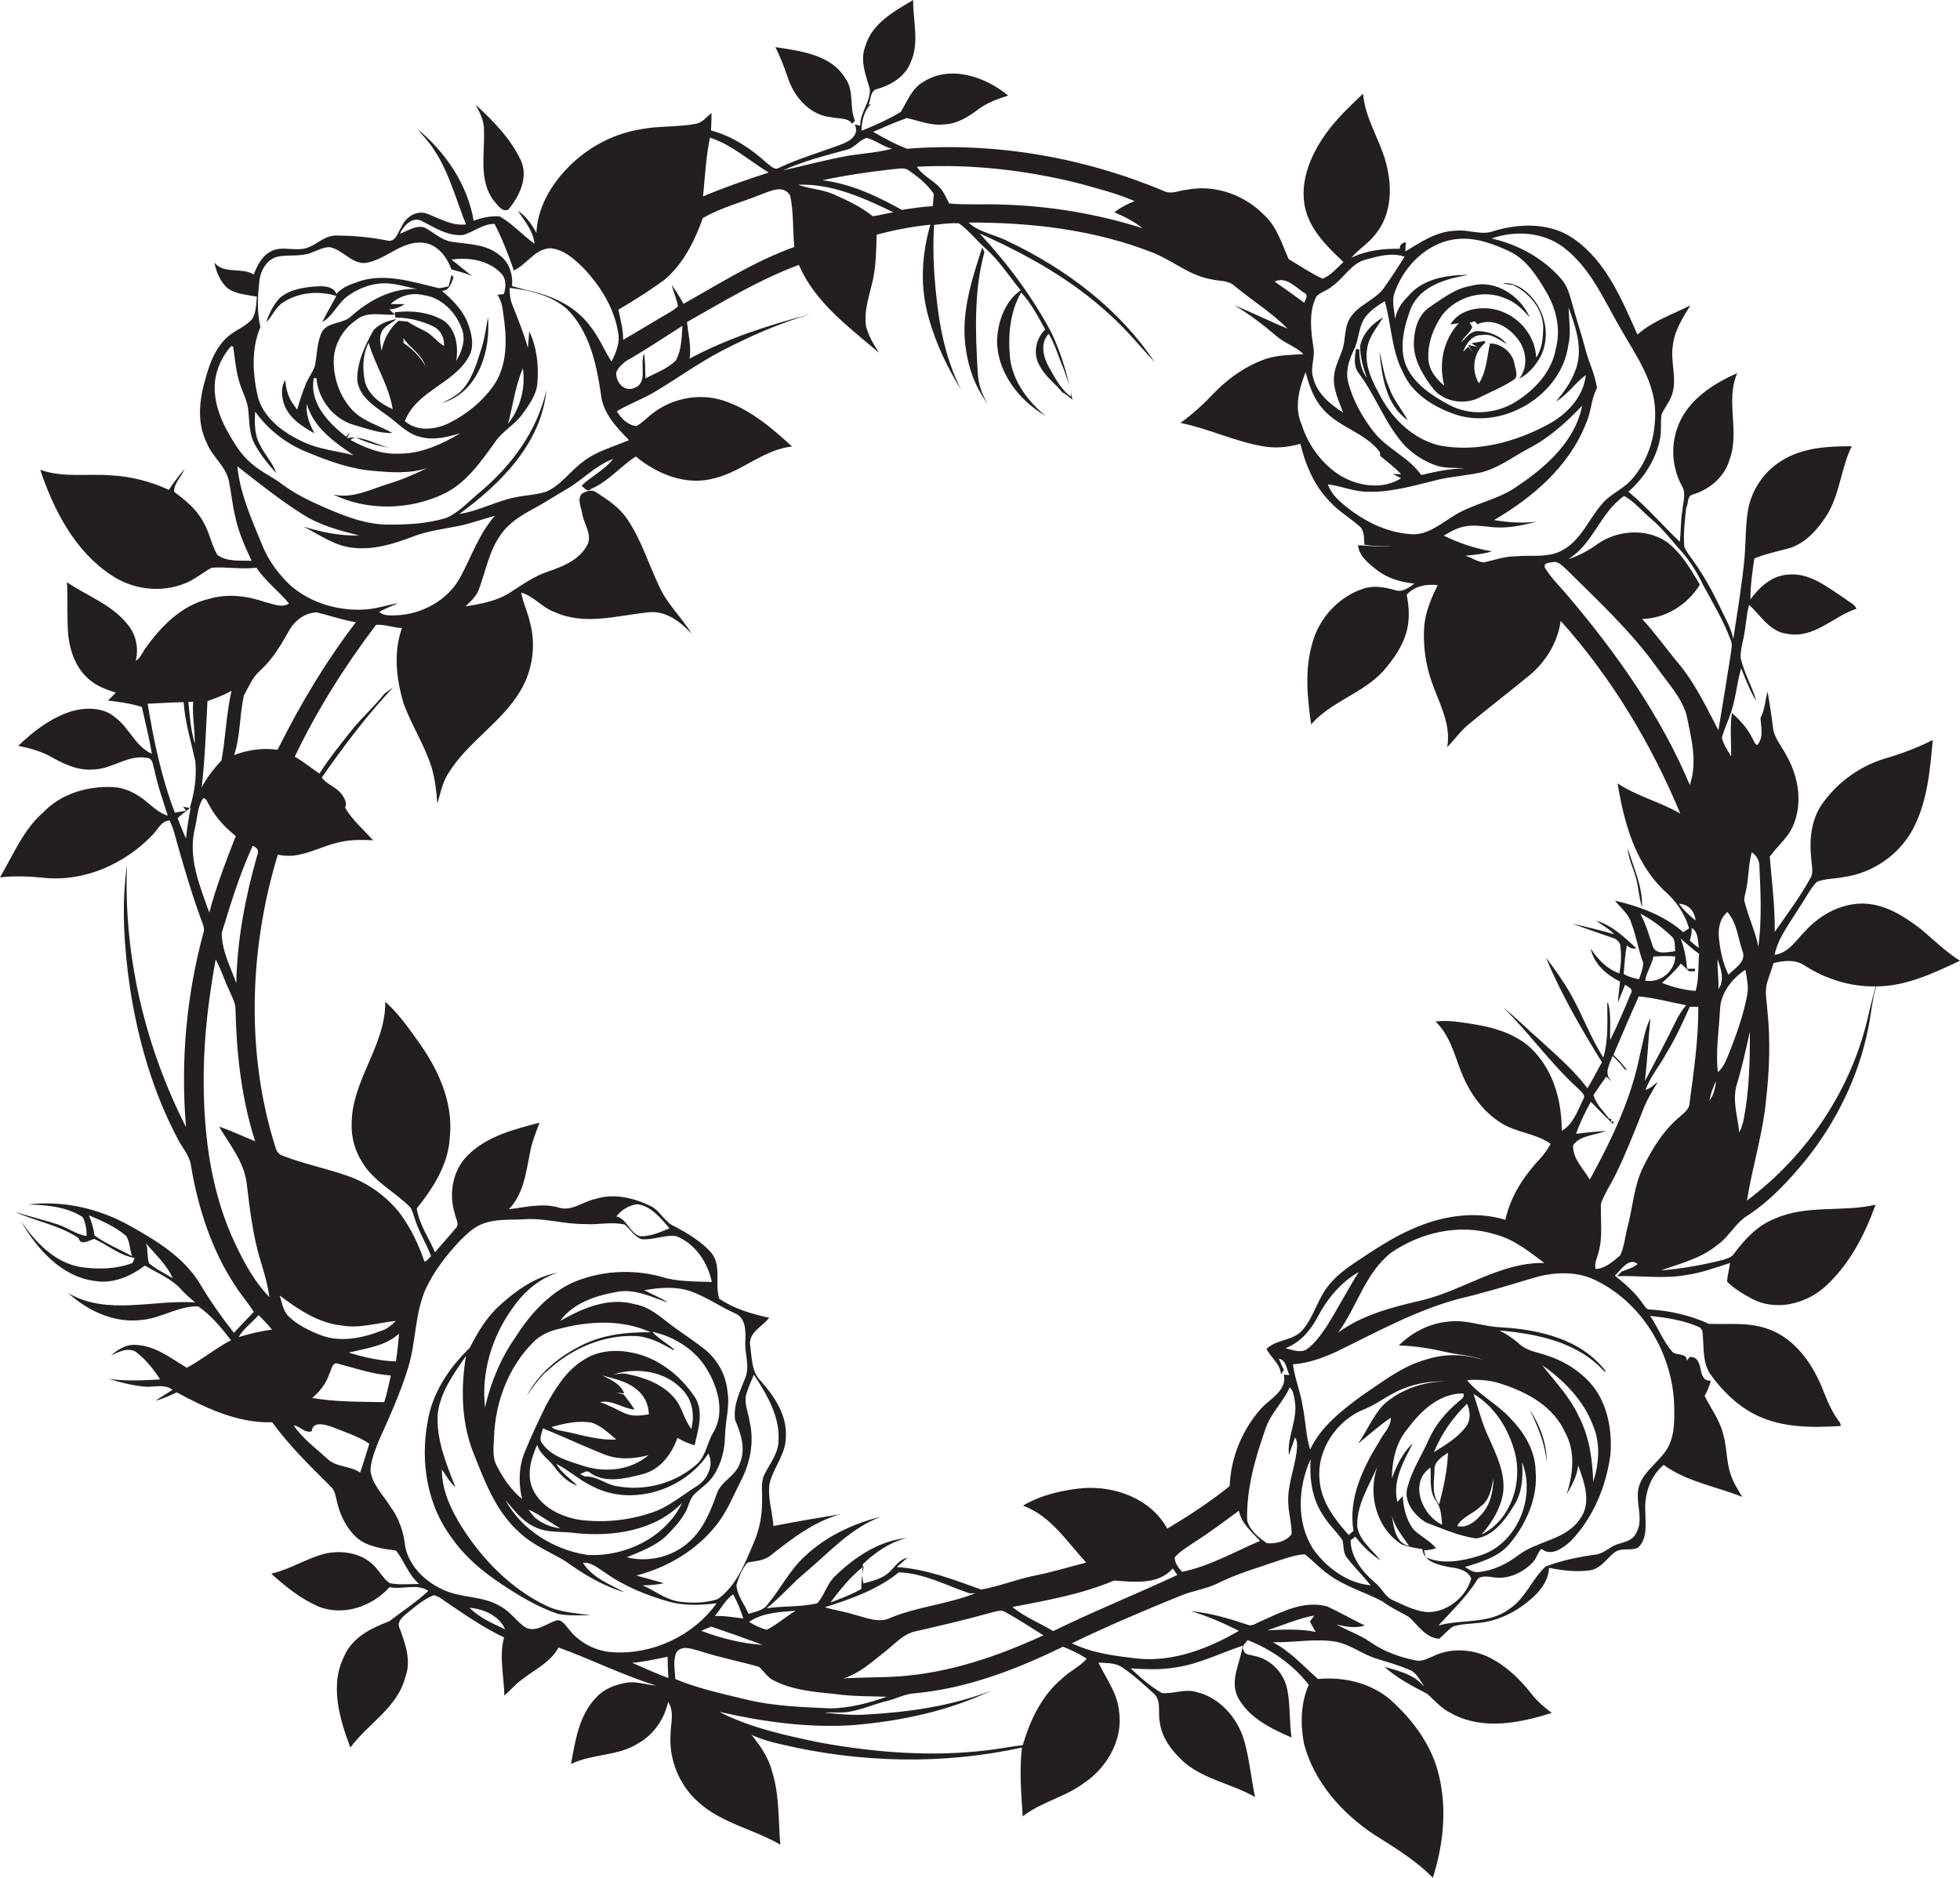 <?xml version="1.0" encoding="utf-8"?>
<!-- Generator: Adobe Illustrator 19.2.0, SVG Export Plug-In . SVG Version: 6.00 Build 0)  -->
<svg version="1.1" id="Layer_1" xmlns="http://www.w3.org/2000/svg" xmlns:xlink="http://www.w3.org/1999/xlink" x="0px" y="0px"
	 viewBox="0 0 740.7 709.7" enable-background="new 0 0 740.7 709.7" xml:space="preserve">
<g>
	<path fill="#231F20" d="M660.4,459.3c8.6-5.6,15.6-13.2,22.1-21.1c11.5-14.4,19.9-31.5,23.5-49.6c1.1-5.3,1.5-10.7,3-15.9
		c11.3,0,21.7-5,31.7-9.7c-5.5-3.4-10.1-8.1-15.1-12.2c-5.8-4.4-12.3-8.6-19.8-9.3c-9-0.8-17.7,3.8-23.6,10.3
		c-3.5,3.5-6.3,8.3-11.6,9c1.5-6.8,6-12.3,9.5-18.1c2.2-3.1,3.8-6.7,6.5-9.5c3.2-1.3,6.8-1.1,10.1-1.8c11.1-1.5,21.3-8.6,26.4-18.5
		c5.3-10.2,6.3-22,7.3-33.3c-5.7,2.9-11.6,5.1-17.7,6.9c-9.6,2.8-18.1,8.9-23.9,17c-4.4,6-5.1,13.9-4.3,21.1c0.1,2.4,1,5.1-0.4,7.3
		c-3.9,7.1-8.8,13.6-13.4,20.2c0.1-9.5-1.1-19-1.9-28.4c2.8-3.9,6.7-7,8.7-11.4c3.8-8.5,2.3-18.5-2.2-26.5
		c-1.8-3.7-4.9-6.9-5.3-11.1c-0.5-4.5-1.3-9-2-13.4c-1,3.3-1,6.9-2.7,10c0.2,3.4,1.3,7.3-1.2,10.2c-1.1-0.4-1.3-1.7-1.9-2.6
		c-1.8-3.7-4.6-6.8-7.7-9.5c-0.8,5.4-0.2,10.9-0.3,16.4c-1.3-2.3-2.9-4.5-3.5-7.1c1-3.3,2.4-6.4,3.5-9.6c1.8-5.4,2.2-11.1,3.8-16.6
		c1.7,4.2,3.3,8.5,5.7,12.4c-1.5-5.6-4.7-10.7-5.9-16.4c-0.1-2.5,0.6-5,1.1-7.5c0.9-4.1,1-8.4,2.1-12.5c4.4,4.1,7.9,10.3,14.5,11
		c10,1.9,17.3-6.6,26.1-9.5c-0.8-1.9-3-2.6-4.5-3.9c-6.5-4.2-13.1-9.8-21.4-9c-6.1,0.4-10.8,4.7-14.2,9.4c0-5.2,0.7-10.4,1.5-15.5
		c4.1-1.7,8.4-2.6,12.6-3.7c6.4-1.7,11-6.9,14.5-12.2c5.2-8,5.5-18,9.7-26.5c-9.1,0-18.8,0.5-26.7,5.6c-6.2,3.8-10.7,10.3-12.3,17.4
		c-1.2,6.2-1,12.6-1.5,18.9c-1,10.4-2.7,20.7-4.3,31c-0.7-4-2.8-7.5-4.5-11.1c-3.2-6.8-6.9-13.5-11.4-19.6c-0.9-1.4-2.1-2.7-2.6-4.3
		c-0.4-4.8,0.2-9.7,0.7-14.5l-0.1,0.1c1.1-1.5,0.3-4.5,2.4-5.2c6.5-1.8,12.4-6.8,14.2-13.5c3.8-10.5-1.7-22,2.8-32.4
		c-9.1,4-18.2,9.9-22.1,19.3c-3.1,7.4-2.7,16.1,1.1,23.1c1.9,2.9,0.5,6.3,0.3,9.4c0,0,0,0,0.1,0l-0.1,0c-0.7,3.9-0.5,8-1,11.9
		c-6.5-6.2-12.4-13.1-19.4-18.9c6-5.3,10.5-12.4,12-20.3c0.5-3,0.1-6,0.5-8.9c1.3-2.8,3.4-5.2,4.2-8.2c1.6-5.9-0.9-12,0.1-17.9
		c0.6-5.6,3.7-10.4,6.6-15.1c-6.8,3.4-14.2,5.9-20,11c-5.9-13.2-11.8-27.7-24.1-36.2c-8.7-6.1-20.1-5.9-29.9-3c-4.9,2-10-0.7-15.1,0
		c-7,0.3-12.8,4.3-18.6,7.8c0-0.9,0.1-2.6,0.2-3.5c-1.3,0.3-2.4,0.9-2.3,2.5c-6.3-0.1-12.6,0.6-18.3,3.4c2.7-3.3,6.5-5.4,9.1-8.9
		c5.3-6.4,6.3-15.3,4.8-23.2c-1.6-10.5-8.6-19.3-9.5-29.9c-5.2,5-10.5,9.9-14.6,15.9c-5.4,7.8-9.4,17.6-7.3,27.2
		c1.9,8.5,8.5,14.8,14.5,20.5c-2.5,2.3-4.7,5-7.9,6.3c-4.5-2.1-8.6-4.9-12.8-7.4c-2.6-5.8-4.4-12.2-9.2-16.6
		c-7.5-7.7-18.7-11.7-29.3-9.6c-2.9,0.2-5.8,1.9-8.6,0.5c-30.5-12.8-64.1-18.6-97.1-16c-4.5-1.7-8.7-4-12.8-6.4
		c4.2-1.8,8.4-3.7,12.7-5.2c4.6,1,9.1,3,14,2.4c4.9-0.1,9.1-2.8,12.9-5.6c3.4-2.6,7.4-4,11.4-5.3c-8.6-7.1-21.8-11.7-32-5.2
		c-4.4,2.4-6.1,7.4-8.6,11.4c-4.7,2.8-9.7,5.1-14.8,7.1c0-3.5,0.9-7.7,3.6-10.1l-1,0.3c1-2,0.6-5.5,3.4-6c5.2-1.5,10.3-4.6,12.4-9.7
		C347.6,16.5,345,8,345.1,0c-7.2,4.3-15.6,8.8-18.1,17.5c-2.1,5.4,0.2,10.9,1.7,16.1c0.4,4.9-3.8,9-3.6,13.9
		c-0.5-0.1-1.6-0.4-2.1-0.5c2,4.1-2.1,6.5-5.2,7.6c-7.7,2.9-15.7,5.2-23.2,8.7c-1.9,1.3-3.4-0.7-4.8-1.7
		c-6.1-5.5-13.1-10.2-21.1-12.3c0.1-2.2,0.2-4.4,0.2-6.6c-1.9,1.5-3.5,3.7-6,4.1c-7,1.3-14.2,0.7-21.1,2.1
		c-8.9,1.5-17.3,5.6-24.1,11.5c-8,7-14.5,16.7-15,27.6c-1.7-3.2-3.9-6.3-7-8.4c2.5,3.9,5.8,7.6,6.3,12.5c-4.5-3.2-8.2-7.5-13.1-10.3
		c-3.4-0.3-6.7,0.4-9.9,1.6c-2.3-13.6-10.6-25.9-21.2-34.6c2.1,2.6,4.5,5,6.3,7.9c5.7,8.6,8.2,18.7,12,28.1
		c-5.2,0.6-9.7-2.1-14.3-3.9c-4.1-1.8-8.5,1-10.1,4.9c-1.3,1.8-2,5.4-4.8,5.2c-6.6-1.4-13.4-2-20.2-2c-4.9,0.1-8.1,4.9-13,5.1
		c-3.8,0.4-8-1.1-11.5,1c-3.3,1.7-5,5.3-6.3,8.6c-4.6-2.8-11.3,0-14.9-4.5c0.8,3.7,2.3,7.6,5.4,10c3.2,2,7.1,2.2,10.7,2.9
		c-0.3,2.8-0.3,5.8-1.7,8.3c-2.3,2.8-5.9,4.1-8.7,6.3c-5,4-7.4,10.3-9,16.2c-2.4,8-3.4,16.9,0.5,24.6c2.1,5.2,7.2,8.7,8.3,14.3
		c0.9,4.3,1.3,8.7,2.3,13c1.2,6,3.7,11.6,6.3,17.1c-4.3-0.2-9.4,0.5-13-2.3c-2.3-4-3-8.7-5.4-12.6c-2.5-4.7-6.8-8.1-10.9-11.2
		c-0.2-3,2.8-5.8,4-8.6c-2.2,2.5-4.2,5.2-6,7.9c-6.8-3.2-14.3-5.1-21.9-5.5c-8.9-0.7-18.1,1-26.7-2.1c5.1,15.2,13,30.6,26.7,39.7
		c8.1,5.6,19.1,7,28.3,3.1c3.5-1.4,6.4-4,9.8-5.8c5.6-0.4,11.3,0.7,16.9,0c3.4,5.1,8.4,8.8,12.3,13.5c-2.7,1.9-6.1,0.1-9-0.5
		c-6.8-2.4-14.3-3.3-21.3-1.2c-10.3,2.4-18,10.3-23.9,18.6c-1.2,1.6-1.9,3.7-3.7,4.8c1.2-4.8,0.1-10.1-3.2-13.9
		c-5.9-7.4-15.1-10.6-22.8-15.8c0.4,6.7-0.1,13.4,0.5,20.1c0.7,6.3,3.1,12.7,8.1,16.8c2.8,2.4,6.4,3.7,9.9,4.8c-1,1-2,2-3,3
		c4.3,0.5,8.6,1.1,12.8,2.4c1.3,5.9,2.8,11.7,3.8,17.7c-6.2-2.7-8.5-9.7-13.7-13.6c-4.5-4-11-4-16.5-2.5
		c-7.8,2.4-14.5,7.5-20.3,13.1c4.4,0.9,8.9,2.1,12.8,4.4c4.9,2.7,10.3,5.2,16.1,4.5c6.9-0.3,12.9-5.8,20-4.3
		c2.1,0.3,1.9,2.8,2.5,4.3c1.2,6,3.3,11.7,5.1,17.5c-3-0.9-5.4-3.1-7.7-5c-3.6-3.1-8-5.5-12.8-5.8c-9.6-0.5-19.7,2.4-26.4,9.4
		C9,313.2,5.1,322.8,0,331.5c5.6-0.6,11.2-0.4,16.8,0.2c15.2,1.5,30.4-5.3,40.8-16.2c2-2,3.3-5.3,6.5-5.5c1,2.1,1.7,4.3,2.3,6.6
		c2.9,10.4,5.9,20.7,9.6,30.8c0.6,1.7,1.6,3.5,0.8,5.3c-6.4,23.8-8.6,48.6-6.5,73.2c-15.5-30.5-23.7-64.9-22.3-99.2
		c-2.2,15.6-1.1,31.5,1.2,47.1c3,19.3,8.5,38.4,17.6,55.8c1.7,3.7,4.9,6.8,5.4,11c2.7,16,7.8,31.9,16.9,45.5
		c2.1,3.3,4.7,6.2,6.8,9.6c-2.5,2.6-5,5.2-7.5,7.9c-4.7-6-9.1-12.2-13-18.8c-6.1-9.9-16.4-16.1-26.4-21.7c-11.6-6.5-25.2-9.6-38.5-8
		c7.2,0.2,14.6,0.8,20.8,4.8c1,2.2,1.5,4.6,1.4,7.1c-4-0.6-7.2-3.2-11-4.4c-5.3-1.7-10.7-3-16-4.7c7.9,3.6,16.7,5,24,9.9
		c0.8,3.1,4,0.8,5.9,0.3c5.1,2.3,9.6,6.3,15.3,7.2c-0.2,0.5-0.6,1.5-0.8,1.9c-6.3,2.4-13.3,2.5-19.9,1.5
		c-9.8-1.8-16.9-9.5-22.3-17.3C14,472,23.3,482.4,35.8,484c6.9,1.2,13.6-1.8,19-5.8c4.8,2.9,10.3,5,14,9.4c1.5,1.6,3.2,3,4.9,4.5
		c-15.9-1.1-33.2,5.1-47.9-3.5c7.5,6.8,17.6,11.5,28,10.1c7.3-0.7,13.7-5.3,21.1-5.1c4.9,3.4,8.8,8.1,12.4,12.8
		c-5.8,3-10.9,7.3-16.7,10.4c-5.9-3.5-11.7-8.2-18.8-8.6c-3.8-0.5-7.1,1.6-9.8,3.9c2.9-1.3,6.5-3.2,9.5-1.2c3.6,2.8,6.6,6.5,9,10.3
		c-6.5,0.4-13.1,0.7-19.5-0.2c4.9,1.4,9.9,2.8,15,3c3.1-0.1,6.5-0.9,9.2,1.1c-2.1,1.5-4.3,2.6-6.4,4.2c2.8-0.8,5.4-2,8-3.2
		c11.1,6,23.1,11.7,36.1,11.3c6.4,8.9,14.3,16.5,22,24.2c1.8,1.5,1.9,3.9,2.5,6c1.1,4.9,3.5,9.7,7.2,13.2c4.1,3.7,9.9,4.3,15.1,5.1
		c3.1,4,4.7,9.2,8.7,12.6c-3.7,0-7.5,0.4-11.1-0.3c-2.2-1.5-3.5-3.9-5.2-5.8c-4.7-5.6-12.8-6.9-19.6-5.3c-6.9,1.9-13,5.9-20,7.5
		c5.4,4.9,11.2,9.5,17.8,12.4c9.4,3.8,20.4,0,26.9-7.3c4.9,1,10.4-1.5,14.7,1.4c-4.6,4.3-9.9,7.7-14.8,11.5
		c-6.7,2.5-13.8,6-16.9,12.9c-5.7,11.1-1.9,23.9,2.2,34.8c6.7-9.1,17.9-15.1,20.8-26.7c2.3-6.1,0-12.4-2.1-18.2
		c-1.3-2.3,0.7-4.2,2.3-5.5c3.3-2.7,6.6-5.6,10.6-7.2c0.5,0.2,1.4,0.5,1.8,0.7c8,5.4,15.9,11.1,24.7,15.3c-2,7.2,0,14.6,0.1,22
		c2.2-1.9,4-4.2,6.4-5.9c4.9-3.9,11-6.6,14.1-12.3c12.4,4.5,24.3,10.5,36.9,14.4c-4-0.3-7.9-1.9-11.8-1c-4.1,0.8-8.2,2.4-11,5.6
		c-6.4,6.7-7.8,16.2-9.4,25c8.1-3.9,17.8-2.9,25.4-7.8c5.9-3.3,9.8-9.1,11.3-15.6c2.5,3.7,0.9,8.3,0.9,12.4
		c-0.6,9.4,3.3,19,10.4,25.3c8.8,8.1,21,10.3,31.1,16.2c-0.8-9.2-0.3-18.7-3.1-27.6c-1.3-5.2-4.4-9.7-7.8-13.9
		c3.5,1.6,7.2,2.7,10.9,3.5c29.8,7.1,61.3,7.9,91.3,1.3c-1,8.6-0.3,17.3,0.3,26c6.9-5.4,15.8-7.2,22.9-12.4
		c8.9-5.9,15.1-16.5,13.5-27.3c-0.6-6.8-4.9-12.4-7.8-18.4c3.1,0.2,6.6,0,9.3,2c4.1,2.8,7.8,6.2,11.4,9.5c3.3,2.7,1.7,7.3,2.5,11
		c0.7,5.9,4.6,10.9,8.8,14.8c7.7,6.9,18.4,8.4,27.2,13.5c-1.5-7.1-2.1-14.3-4.1-21.3c-2.5-8.6-9.2-16.3-18.1-18.4
		c-4.3-1.3-8.7,0.8-13,0.4c-4.4-2.5-8.2-5.9-11.8-9.3c5.5,0.3,11.1,0.6,16.5-0.3c9-1.2,17.2-5.4,25.8-8.3c-0.8,6.3-4.8,12.7-2,19.1
		c4,8,12.6,12.2,20.5,15.6c-0.9-6.1-0.4-12.4-1.7-18.5c-1.3-6-6.2-11.1-12.3-12.3c-1.4-0.5-3.7-0.3-4.1-2.1
		c-1.1-1.6,0.8-2.8,1.5-3.9c9,3.5,17.2,9.3,23.1,16.9c-3.1,6.9-3.2,15-1.8,22.3c3.8,14.4,14.3,26.2,26.5,34.3
		c7.8,4.9,15.7,9.7,22.2,16.3c4.1-12.9,5.5-27,1.9-40.2c-2.9-10.7-9.9-19.9-18.1-27.2c-7.5-6.3-17.6-8.6-27.2-7.7
		c-5.5-4.8-10.5-10.5-17.1-13.9c7.7,0.2,15.5-1.4,23.2-0.3c6,0.9,10.8,5.1,16.6,6.7c4,1.2,8,2.4,11.8,4c2.7,1,3.8,3.8,5.4,5.9
		l-0.2,0.1c-3.6-4.3-9.4-5.6-14.6-7.1c4.8,4.3,10.5,7.3,16.2,10.2c2.9,2.7,5.6,5.8,9.3,7.5c11.7,6.3,25.6,3.6,37.7-0.3
		c-2.9-2.2-5.7-4.6-7.9-7.5c-4.1-5.2-9-9.9-14.8-13c-6.7-3.6-15.2-4.3-22.1-0.9c-2,0.8-4.2,2.1-6.5,1.6c-6-1.2-11.9-3.3-17-6.8
		c-4-2.8-8.7-4.4-13-6.8c3.5,0.9,7.2,1.5,10.7,0.4c-4.8-2.3-9.4-5-14.2-7.2c-8.6-2.4-17,1.9-24.7,5.4c-1.8,0.6-3.5,2.3-5.4,1.5
		c-7-2.3-14.1-4.5-21.4-5.1c6.3,1.8,12.3,4.5,18.1,7.4c-11.5,6.7-24.7,11.8-38.2,10.5c-8.5-1-17.1-2-24.9-5.8
		c13.4-6.5,27.1-12.3,40.9-17.9c4.5-1.9,9.4-2.5,13.9-4.6c7.7-3.9,16-6.2,24.1-9c3-0.9,5.9-2,9.1-2.1c3,2.3,5.6,5.2,8.7,7.4
		c6.2,4.7,13.9,6.8,20.7,10.4c3.1,2.4,6.7,3.9,10,5.9c3.4,3.1,6.3,7.9,11.4,8.2c1.8-1.5,3.3-3.4,5.2-4.6c3.2-1.1,6.6-1,9.9-1.4
		c5.9-0.6,11.5-3,16.3-6.4c4.8-3.5,9.8-8.1,10.1-14.4c5.1,1,10.4,1.7,15.7,0.9c3.9-0.7,6.1-4.4,9-6.7c2.5-2,6.1-0.5,8.9-1.8
		c3.7-3.4,2.8-8.9,2.8-13.4c-0.5-6.6,1.8-13.6,6.9-17.9c8.8,6.4,19.8,8.1,29.7,12.1c-1.6-2.7-3.3-5.3-4.3-8.3
		c-1.8-5.1-1.4-10.6-3-15.8c-1.3-5.1-4.6-9.4-6.9-14.1c1-1.8,1.9-3.7,2.3-5.7c-5.7,0.2-1.9-9-7.9-9c-0.3,0.4-0.9,1.1-1.2,1.4
		c0.3-2.9-3.7-1.9-5.3-3.2c-3.6-4.1-5.5-9.3-8.5-13.7c6.5,0.7,13,1.7,18.9,4.4c0.2,0.3,0.6,0.8,0.8,1.1c0.8,5.4-0.2,11.4,2.9,16.3
		c4.5,6.4,10.3,12.1,17.3,15.6c9.9,4.9,21.3,4.9,32.1,4.2c0.2-1.2-1-2-1.4-2.9c-3.4-4.7-4.8-10.4-7.4-15.5
		c-3.9-7.9-10.2-15.4-18.8-18.3c-7.1-2.6-14.8-1.6-22.2-1.9c-7-3.2-14.5-4.9-22.1-5.4c-1.6,0.2-2.2-1.5-3-2.4
		c-2.8-4.1-6.6-7.3-10.4-10.4c2.2-2.1,5.3-7.1,8.6-4.4c-1.8,1.4-3.9,2.1-6,2.8c-0.6,0.6-1.2,1.2-1.8,1.8c8.6-0.3,17.3,1.1,25.9-0.4
		c5.8-0.8,11.3-2.8,16.8-4.6c-0.3,2.4-1,4.7-1.1,7.1c2.8,2.7,6.1,4.7,9.5,6.5c9,4.7,20.3,1.9,27.6-4.7c9.1-8.3,14.9-19.5,19-30.9
		c-12.5,2.9-25.9-0.1-37.9,5.2c-6.6,2.5-11.5,7.8-15.6,13.3c-1,1.5-2.8,1.9-4.4,2.4c-7.6,1.9-15.3,3.3-23.2,3.9
		c7.3-2.6,15.2-4.5,21.3-9.6C653.3,467.5,655.7,462.2,660.4,459.3z M35.7,466.8c-0.3-2.6-1.1-5.1-2.1-7.6c5,2.1,10,4.3,14.1,7.8
		c1.4,2.2,1.3,5.1,2.2,7.6C45.1,472,40.1,470,35.7,466.8z M56.3,477.3c-0.8-2.4-0.3-5.1-1.1-7.5c3.5,4.2,7.8,8,10.1,13.2
		C62.2,481.1,59,479.6,56.3,477.3z M496.7,610.4c-0.4,0.6-1.3,1.7-1.7,2.3c0.7,1.3,1.5,2.6,2.2,3.9c-6-1.2-12.2-0.9-18.3-0.6
		C484.8,614.1,490.6,611.5,496.7,610.4z M657.3,427.9c-0.6-6.1-2.8-12.2-0.9-18.3c2-6.5,3.4-13.2,4.9-19.8c0,11-0.2,22.1-2.3,32.9
		C658.7,424.5,658.1,426.2,657.3,427.9z M667.9,381.7c-0.2-3.6-1.2-7.4,0.1-11c0.7-2.3,1.6-4.5,2.2-6.8c3.8-0.9,8.1-1.5,11.6,0.8
		c8,5.2,17.5,8.2,27,8c-0.9,3.6-1.9,7.2-2.7,10.8c-6.2,27.9-23.1,53.1-45.9,70.1c2-12.7,6-25.1,7.2-37.9
		C668.7,404.4,669.1,393,667.9,381.7z M659.6,337.5c1.3-5.1,1-10.4,2.4-15.5c1.9,1.3,3,3.3,2.9,5.7c0.5,10,0.9,20.1-0.4,30
		c-1.1-5.7-3.7-11-5.1-16.6C658.9,339.9,659.3,338.7,659.6,337.5z M652.8,344.6c3.6,4.1,4,9.8,5.7,14.8c1.6,4-3,6.5-5.3,8.9
		c-2.1-4.3-3.1-9-3.6-13.8C649.2,351,649.9,347,652.8,344.6z M649.1,362.4c1.2,3.6,2.8,7.9,0.3,11.3
		C649.6,369.9,648.9,366.1,649.1,362.4z M623.7,195.8c4.7,3.9,8.3,8.8,12.4,13.3c3,3.6,5.5,7.7,7.5,11.9c3.7,6.8,7.7,13.5,10.4,20.7
		c0.9,1.9,0.2,3.9,0,5.9c-1.5,9.4-3,18.9-4.6,28.3c-4.5-8.6-8.7-17.5-14.9-25c-4.7-5.6-8.9-11.6-13.9-17c9-0.3,17.1-5.4,21.8-13
		c-3.5-5.9-7-12-12.6-16.2c-7.8-5.2-18.5-4.4-26,0.8c-3.4,2.5-7.2,4.5-11.2,5.8c9.5-5.7,12.2-17.8,21.2-23.9
		C617.6,189.5,620.4,193,623.7,195.8z M640.8,347.8c-2.4-1.8-4.5-3.9-6.3-6.3C638.2,341.6,640.4,344.4,640.8,347.8z M638.6,296.6
		c-11-26.1-27.5-49.5-45.7-71c-3-3.7-6.7-7-9.1-11.2c-0.5-1.9,1.8-1.7,3-2c2-0.5,3.4,1.3,4.8,2.4c12,11.9,24.6,23.5,34.5,37.3
		c4,5.8,9.1,11,11.2,17.8C639.1,278.7,641.6,287.8,638.6,296.6z M642,358.2c-1.2-0.9-2.3-1.8-3.4-2.8c0.5-1.6,0.8-3.2,0.7-4.8
		C641.9,352.2,641.6,355.6,642,358.2z M590.8,93.4c10.6,8,15.7,20.8,22.3,31.9c5.1,8.9,11.4,17.8,12.3,28.4
		c0.7,9.9-2.2,20.2-8.9,27.6c-3.3,3.7-8.3,5.5-11.4,9.5c-4.8,5.6-7.6,13.1-14.3,16.9c-5.5,3.3-12,1.9-18.1,2.5
		c-4.1,0-7.9,1.4-11.9,2.3c-2.5-0.2-4.6-1.8-7-2.5c3.3-0.4,6.8-0.6,10-1.7c-6.3-1-12.4-3.1-18.2-5.9c2.5-1.5,5.1-3,8-3.5
		c4.7-0.9,9.4,0.6,14.2,0.4c4.4-0.1,8.7-1.1,13-2.2c-5.4,0.7-10.8,0.3-16.2-0.6c14.6-8.5,28.4-20.3,34.7-36.4
		c2.1-4.3,1.9-9.2,4.2-13.4c-0.6-5.2-3.2-9.9-4.4-14.9c-1.5-5.8-3.5-11.5-5-17.2c-0.9-3.2-1.8-6.6-4-9.1
		c-6.8-7.9-16.3-13.1-26.4-15.4C572.6,87,583,87.6,590.8,93.4z M592.8,116.3c2.8,7.5,5.7,16.1,2.4,24c-1.6,4.3-4.3,8-7.2,11.4
		c4.4-2.5,7.2-7,11.3-10c-0.9,8.4-7.3,15-14.5,18.8c-12.4,6.6-26.9,10.5-40.9,7.8c-9.5-2.3-17.3-9.6-21.9-18
		c-3.1-5.7-6.6-12-5.3-18.8c0.7-4.5,3.8-7.9,6-11.6c-4.1,2.4-7.8,6.1-8.7,10.9c0,4.1,1.1,8.2,2.6,12c-2.4-3.1-2.9-7-2.9-10.8
		l-1.3-0.1c-0.4,3-1,6.4,1,9c6.7,8.9,10.2,19.8,17.9,27.9c3.2,3.1,7,5.5,11.2,7c3.6,1.3,7.4,0.8,11.1,1.2c-5.6,0-11.1,1.2-16.5,2.5
		c-4.7-6.8-13-9.9-18.1-16.5c-4.2-5.5-7.8-11.8-9.5-18.6c-1.1-4.1,0.3-8.4,2.1-12.1c2-3.9,1.7-8.7,4.3-12.4c1.9-2.6,4.7-4.4,7.4-6.1
		c2.6,8.9,2.5,18.6,6.9,26.9c3.3,7.7,10.9,12.6,18.4,15.4c18.3,7.2,41.5-6.3,44.1-25.8C593.8,125.8,592.9,121.1,592.8,116.3z
		 M521.4,170.7c0.1,0.4,0.2,1.2,0.2,1.6c2.7,2.2,5.5,4.3,7.9,6.9l-3.2-0.1c1.1,0.5,2.1,1.1,3.2,1.6c-6.9,4.4-16,3.1-22.8-0.9
		c-7.1-4.4-12.3-11.5-14.8-19.4c-2.9-6.5-0.9-13.6,1.5-19.8c1.3,5,3,10,6.5,13.9C505.9,161.5,515.8,163.4,521.4,170.7z M516.8,185.8
		c9,0.3,17.8-2.4,26.5-4.5c5.4-1.3,11-1.6,16.4-2.8c6.6-1.6,12-5.9,17.9-9c7.8-4,14.3-9.9,20.3-16.2c-2.6,13.3-13.5,23-24.2,30.2
		c-7.6,5.6-17.4,6.7-25.1,11.9c-4.8,3-9.7,7.1-15.8,6.4c-9.3-0.7-17.9-5.2-25-11.1c-2.5-2.1-4.9-4.5-6-7.7
		C506.8,183.6,511.7,185.8,516.8,185.8z M550.8,90.3c7.1-0.7,14,2,20.3,5c6.1,3.2,9.8,9.2,13.2,14.9c3.8,6.4,5.6,14.1,3.7,21.4
		c-1.5,8.7-7.9,15.7-15.2,20.2c-7.5,4.7-17.5,5.4-25.3,1.1c-6.5-3.5-13.2-7.9-16.2-14.9c-2.7-7.1-0.6-15,2-21.8
		c3.8-8.3,13.3-10.9,21.5-12.3c-8.1-0.1-17.4,1.5-22.8,8.2c-2.4,2.3-4.2,5.2-4.8,8.5c-0.2-3-1.1-6-0.5-9
		C530,100.9,539.3,91.4,550.8,90.3z M497.4,112.1c1.7-1.8,4.2-2.3,6-3.9c4.5-3.1,7.2-8.7,12.7-10.1c4.7-1.3,9.9-2.8,14.7-1.1
		c-2.5,4-5.1,8-7.8,11.8c-3.4,4.7-9.6,6.3-12.7,11.2c-2.5,3.8-1.6,8.6-3.2,12.7c-1.1,3.2-2.8,6.3-3,9.8c-0.3,4.7,1.9,9.1,3.5,13.4
		c-5-3.2-10-7.3-11.4-13.4c-1.1-3.7,0.8-7.3,0.2-11C495.4,125.1,494.5,118.1,497.4,112.1z M492.8,110.6c1.9,0.8,0.5,2.5,0.1,3.8
		c-3.7-2.7-7.4-5.4-11.2-8C485.9,104.3,489.6,108.5,492.8,110.6z M407.4,69.2c7.2,2,14.5,3.8,21.4,6.8c-2.8,1-5.4,2.5-7.7,4.2
		c3.7,1.6,7.4,3.4,10.6,6c-17.1-5.4-34.9-8.4-52.9-8.9c-6.7-0.3-13.4,0.2-20.1-0.4c-1.3-2.6-2.5-5.5-5-7.4c-2.4-2.1-5.5-3.7-7.2-6.5
		C367,61.9,387.6,64.3,407.4,69.2z M343.7,64.6c3.5,2.4,6.8,5.1,9.2,8.7c-0.1,1.5-0.3,3.1-0.4,4.6c-3.9,0.2-7.8,0.8-11.7,1.4
		c-9.3-5.2-19.3-9.9-30-11.2c8.9-1.9,17.9-3.2,26.9-4.2C339.7,63.8,342,63.1,343.7,64.6z M337.6,80.2c-2.6,0.4-5.2,1.2-7.8,1.5
		c-4.4-3.6-9.6-6-14.8-8.3c-4.3-1.9-9.1-2-13.4-3.6C314.4,69.3,326.4,74.8,337.6,80.2z M319.9,56.6c3-0.6,4.8-3.8,7.7-4.5
		c3.3,0.9,6.1,3.3,9.5,4.1c-5.4,1.4-10.9,1.8-16.3,2.6c-8.4,1.5-16.6,3.7-24.9,5.6C303.5,60.9,311.8,58.8,319.9,56.6z M268.3,52
		c8.3,2.7,14.8,8.7,22.2,13.2c-8.4,2.7-16.7,5.6-24.8,9C266.4,66.8,266.8,59.3,268.3,52z M251,105.8c7.2-6,11.5-14.7,14.6-23.4
		c6.9-4,14.8-6,22.2-9c3.5-1.3,8.3-3.7,10.8,0.5c1.4,6.3,0.9,13,1.6,19.4c-14.8,5.3-28.2,13.8-41.9,21.5c-1.3-2.4-2.8-4.8-4.4-7.1
		c0.6,2.7,1.8,5.2,2.3,7.9c-0.8,1.1-2,1.7-3.1,2.4c-5.9,3.4-11.7,7-17.6,10.4c0-3.9-1-7.6-1.8-11.4
		C239.7,113.5,245.5,109.8,251,105.8z M239.7,146.6c-3.9,1.6-7.1-2.3-6.8-5.9c0.7-1.8,2.2-3.1,3.7-4.3c7.3-4.1,14.2-8.8,21.3-13.3
		c-0.3,4.4-0.3,9.1-2.5,13.1c-3.2,3.2-7.6,4.7-11.5,6.8c-0.1-3.1,0-6.3-0.5-9.4C241.6,137.8,245.1,144.6,239.7,146.6z M159,83.3
		c5,2.5,10.1,6,15.9,5.5c4.1-1.1,7.6-4.3,12-4.2c2.9,5.6,5.2,11.6,7.3,17.6c4.9-2.3,7.8-8,13.6-8.4c5.3,0.3,9.5,4.3,13.1,7.9
		c6.2,6.7,11.2,14.8,12.7,23.9c0.8,3.9-0.8,7.6-2.5,11c-2.9-4.5-4.9-9.6-8.4-13.8c-5.7-7.5-14.8-11.4-23.8-13.2
		c-1.8-0.5-3.6-1-5.4-1.5c0.4-4.3-1-8.9-4.6-11.6c-5.1-4.4-12.3-4.2-18.5-5.2c-3.8-0.7-6.6-3.6-9.9-5.3c-3.3-1.1-6.4,1.3-9.4,2.3
		C152.5,85.4,155.4,82,159,83.3z M98.4,123.6c-1.4-6-1-12.1-0.3-18.1c0.6-3.7,2.9-7.5,6.7-8.5c4.2-0.9,8.7,0.1,12.8-1.5
		c2.3-0.8,4.6-2.2,7.1-2.1c4.8,1,7.9,6,13,6c7.9-0.9,13.8-8.5,22.1-7.7c5.4,0.5,9.1,5.3,10.8,10.1c2.7,0.8,5.4,1.3,7.9,2.6
		c-2.7-2.1-5.2-4.3-7.9-6.3c6.4-1,13.8,0.2,18.5,4.9c2.3,2.1,2.2,5.4,1.3,8.1c-0.6,0.1-1.8,0.2-2.4,0.3c2.1,3,2,6.7,2.6,10.1
		c1,8.3,0.8,17.5-4.3,24.5c-4.2,5.9-10.1,10.6-16.5,13.8c-5.2,2.6-12.2,3.4-16.8-0.7c4.4-11.4,18.3-14,24.1-24.2
		c2.2-3.8,1.3-8.3-0.1-12.2c-1.8-5.2-5.8-9.3-10-12.8c2.9-0.1,3.5-2.9,4.4-5.1c-0.2-0.2-0.6-0.7-0.8-0.9c-0.3,1.4-0.7,2.9-1.1,4.3
		c-1.6,0.3-3.2,1-4.8,0.4c-9.1-2.2-18.7-5.2-28-2.6c-3.4,1.2-7.2,2.2-9.6,5.1c-1.1-3-4.7-3-7.3-2.9c-4.9,0.3-10.3,1.1-14.1,4.4
		c-2.4,2.6-4,5.8-5.1,9.2c2.4-2.4,3.6-5.9,6.6-7.7c5.9-3.7,13.3-4.3,19.9-2.3c-1.7,3.3-3.7,6.5-5.3,9.9c4-2.3,5.8-7,9.4-9.7
		c3.4-2.5,7.5-4.3,11.7-4.8c5-0.7,9.9,1.1,14.8,2c-9.4-0.5-18.2,4.2-25,10.3c-3,2.9-8.2,2-10.8,5.5c-2.2,4-2,8.8-2.9,13.2
		c-0.7,2.2-2.2,4.2-3.2,6.3c-1.4,3.3-2.5,6.8-3.5,10.3c-0.8-1.1-1.7-2.3-2.4-3.5c-1.3-2.4-1.9-5-2.1-7.7c-1.7,2.5-1.4,5.9-0.6,8.7
		c1.8,5.5,6.8,8.8,11.6,11.4c-1.7-3.4-3.4-7.1-2.8-11c2.5,8.9,10.4,14.4,17.6,19.3c-6.1-1.6-12.6-2.1-18.5-4.8
		c-7.4-3.3-14.9-8.6-17.5-16.6C95.5,141.8,94.8,132.1,98.4,123.6z M131.1,165.6l1.3-2.3c-0.5,0.6-1.1,1.1-1.6,1.7
		c-6.8-5.3-14-12.8-12.2-22.2l1,0.1c0.6,8,6.4,15.5,14.3,17.7c4.7,1.3,9.4,3.2,14.4,3c-5-2.8-10.8-4.3-14.9-8.4
		c-5.2-5.4-7.8-13.2-7.2-20.7c0.7-5.4,3.8-10.4,8.3-13.5c4.1-3.6,9.9-1.8,14.8-2.1c-0.6-0.5-1.7-1.5-2.2-2c2.1-0.1,4-0.7,5.8-2
		c-1.3,0-4,0-5.3,0c3.3-3.1,8-4.5,12.4-3.4c7,0.9,12.5,6.7,14.7,13.2c1.3,4-0.2,8.2-2.3,11.7c0.9-5.4,0-11.9-4.8-15.3
		c-5.5-3.2-12.2-3.9-18.4-3.1l0.2,2c5,0,10,1.2,14.5,3.4c2.7,1.4,4.1,4.3,3.9,7.3c-2.7-1.5-4.4-4.2-7.2-5.6
		c-2.2-1.1-4.5-2.2-6.6-3.6c-0.8-0.1-2.5-0.2-3.4-0.3c-3.4,2.9-5.6,7-6.4,11.4c-0.3-2.3-1.1-4.9,0-7.1c1-2.4,3.8-3.3,5.6-4.9
		c-3.2,0.5-6.5,1.8-8.7,4.2c-3.1,5.7-6.2,12-6.1,18.7c0.6,6.2,6.2,9.8,10.8,13.1c4.3,2.9,7.8,7.3,13.1,8.5c5.1,1.4,10.3,0,15.1-1.4
		c-7,4.1-14.8,7.8-23.1,7.7c-6.6,0.4-12.8-2.1-18.5-5.2c0.6-0.3,1.2-0.7,1.8-1c4.1,1.9,8.4,3.2,12.9,4
		C141.7,167.9,136.6,164.3,131.1,165.6z M160.8,138.4c-1.9-3.6-4.9-6.5-8.3-8.8c0-0.5,0-1.3-0.1-1.8
		C155.1,131.5,159.4,134,160.8,138.4z M148.4,154.6c-4.5-2-8.8-5.1-10.4-10c-1.1-5-1-10.5,1.3-15.1
		C141.8,138.1,147,145.7,148.4,154.6z M85.7,162.5c-3-5.5-5-11.7-4.5-18c0.5-5.1,2.8-9.9,6.1-13.7c0.2,0,0.6,0.1,0.8,0.1
		c0.7,4.5,1,9.2,2.4,13.6c1.1,3.7,3.2,7.2,3.4,11.2c0.4,4.2,0.3,8.6,2.5,12.4c2.2,3.9,5,7.4,8,10.7c-1.3-4-4.4-7-6.2-10.8
		c-2.1-3.8-2-8.3-1.8-12.5c5.1,7.1,12.2,12.5,20.3,15.6c7.7,3.2,15.8,6.1,24.2,6.8c6.9,0.6,14,1.2,20.7-1.1c-4.8,2.3-9.7,4.5-14.8,6
		c-6.8,2.1-13.7,5.8-21,4c13,6.3,28.9,6,41.9-0.2c8.5-4.1,14-12.1,19.4-19.6c2.7-4,7.1-6.3,10-10.1c2.7-3.7,5.7-7.6,6-12.4
		c0.5-6.5-0.2-13.3-3.1-19.3c-0.2,2.1-0.3,4.2-0.5,6.3c-1.5-5.5-3.7-10.8-5.8-16.1c-0.9-2.1-1.1-4.3-1.1-6.6
		c7.6,0.8,15.8,2.8,21.7,8c8.5,8.5,11.1,20.7,12.8,32.2c0.7,7.1,5.9,12.5,10.6,17.3c-6,2.6-12.5,4.2-17.7,8.4
		c-4.7,3.5-8.1,8.8-13.7,11.1c-3.7,1.2-7.7,1.3-11.5,2.1c-7.3,1.4-13.8,5.2-21.2,6.3c15.6-11.4,31-26.7,32.9-46.9
		c-3.4,15.5-13.3,28.8-25.3,38.8c-4,3.3-7.5,7.3-12.3,9.5c-7.5,2.4-15.5,2.7-23.3,2.6c-9-0.3-17.3-4-25.3-7.5
		c-4.7-2.1-9.3-4.5-13.5-7.6c-3.8-2.9-8.2-4.8-11.8-8C91.1,171.9,88.3,167.2,85.7,162.5z M192,160.1c1.9-7,2.7-14.3,5.6-20.9
		C198.7,146.5,196.6,154.4,192,160.1z M98.9,205.5c-3.9-9.5-8.2-19-9.2-29.3c8.2,6.4,16.3,12.9,25.1,18.4c6.4,4,13.7,5.9,20.9,7.7
		c-7.2,0.3-14.2-1.3-21-3.3c5.9,2.9,11.4,7.1,18.1,7.9c7.9,1.1,15.8-1.3,23.1-4.1c6.1-2.4,12.7-3,19-4.4c4.1-1,8-2.4,12.1-3.5
		c-5.9,6.7-8.8,15.3-13,23.1c-4.7,8.8-14.5,14.1-24.3,14.5c-2.2,0-4.7,0.3-6.4-1.3c2.3-1.2,4.8-2.3,7.2-3.3
		c-4.3,0.7-8.4,2.2-12.7,2.4c-9.9,0.6-20.2-2.4-27.8-8.9C105.2,217,101.3,211.6,98.9,205.5z M92.2,262.7c1.9-3.3,3.3-7,6.3-9.5
		c4.6-4.2,7.8-9.7,10.8-15c2.1-3.8,6.1-6.8,10.5-6.8c4.9,1.2,9.7,2.9,14.7,3.7c-11.5,15-21.2,31.3-29.6,48.2c-5.5-0.8-11.2,0-16.4,2
		C90.9,277.9,90.5,270.1,92.2,262.7z M97.2,323.2c-4.5,15.7-7.6,32-7.9,48.3c-2.2-6.2-5.5-12.3-5.5-19c3.4-11.1,6.8-22.3,11.7-32.9
		C97.3,320.3,98,321.5,97.2,323.2z M78.4,264.9c3.1-1.1,6.2-2.2,9.1-3.9c-2,8.7-2.2,17.6-3.8,26.3c-2.9,3.2-5.6,6.5-7.5,10.3
		C77.5,286.8,77.8,275.8,78.4,264.9z M73,265.1c-0.4,5.3,0.7,10.6,0.6,15.9c-1.5-5.1-1.9-10.5-2.4-15.8
		C71.7,265.2,72.6,265.2,73,265.1z M66.1,307.1c-5.1-13.3-8-27.2-10.3-41.2c4.5-0.2,9.1-0.5,13.6-0.6c0.5,7.6,2.8,14.9,4.4,22.3
		c0.6,5.9-0.3,12-2.1,17.7c-0.6-0.1-1.9-0.4-2.5-0.5l1.1,1.5C68.9,306.5,67.5,306.8,66.1,307.1z M70.3,316.8
		c-1.2-2.5-2.2-5.1-3.2-7.7c1.6-1.4,3.3-2.7,5-4C71.3,308.9,70.7,312.8,70.3,316.8z M73.6,313.2c1-3.9,0.9-8.3,3.2-11.6
		c1.4,0.1,1.6,1.8,2.3,2.7c2.4,4.6,6,8.4,10,11.6c-3.7,9.5-7.4,19-10,28.9C75.5,334.8,71,324.1,73.6,313.2z M87.5,466.9
		C79,447.3,76.7,425.7,77,404.6c0.2-14.1,2-28.2,4.5-42.1c2.1,3.9,3.4,8.1,5.3,12.1c1,2.3,2.3,4.5,2.2,7.1
		c0.4,16.7,2.3,33.5,7.4,49.5c-4.6-1.8-9-4-13.6-5.5c4,6.8,9.3,13.1,10.4,21.2c1.2,9.8,2.3,19.8,5.2,29.3c1.4,4.6,2.8,9.2,3.4,13.9
		C95.4,483.5,91.2,475.1,87.5,466.9z M90.2,505.2c1.8-3.3,5.1-5.4,7.5-8.3c1.8,1.7,3.5,3.6,5.1,5.5C98.5,502.9,94.3,504,90.2,505.2z
		 M105,322.9c8.4,2.1,15.9-3.3,23.9-4.8c4-0.9,8.1-0.8,12.1-0.6c-3.6-4-7.8-7.6-10.6-12.3c0.9-1.8-0.2-3.6-1.2-5
		c-2-2.8-5.6-3.7-7.6-6.4c8.3-11.9,17-23.5,27-34.1c-1.1,0.8-2.2,1.6-3.3,2.4c-3.5,4.4-7.7,8.3-11.4,12.6
		c-4.6,5.7-9.2,11.4-13.2,17.6c-3.1-2.1-6-4.5-9.3-6.4c8.4-17.6,18.9-34.2,30.7-49.8c3.2-0.3,6.5,1.1,9.8,1.2
		c-3.3,9.3-2.1,19.3,0.6,28.5c3,8.1,7.8,15.5,10.5,23.8c1.4,4.5,1.9,9.3,2.3,14c1.2-4.1,2-8.4,4.5-12c7.4-11.6,20-18.8,27-30.8
		c4.5-7.6,5.8-17.1,3.5-25.6c-0.8-3.8-2.7-7.4-3.3-11.3c4.8,1.4,8,5.8,12.7,7.4c11.2,5.1,23.5,1.3,35,0.1c6.7-0.9,12.4,3.4,16.7,8.1
		c-3.7-6.2-9.2-11.1-12.2-17.8c-4.1-8.5-6.8-17.7-12.2-25.6c-2.9-4.4-7.4-7.3-11.7-10.1c-1.7-1.2-3.9-0.4-5.5,0.6
		c-1.8,2.3,0,5.4,0.3,7.9c0.8,3.9,4.1,8.2,1.5,12c-3.1,5.3-9.1,7.6-14.6,9.5c-5.1,1.7-9.6,4.9-14.1,7.8c-5,3.3-11.1,4.4-17,5.3
		c2-1.9,4.2-3.8,5.1-6.5c2.6-6.9,3.8-14.4,8.2-20.5c3.1-4.6,8-7.5,12.8-10.1c4.1-2.2,8-4.8,12-7.1c6.1-3.5,11-9,17.7-11.5
		c-3.2,4.2-8.2,6.5-11.9,10.1c0.9,0.8,2.2,2.7,3.6,1.2c6.5-2.7,11-8.5,16.9-12.2c8.1,6.7,19.2,11.2,29.7,8.2
		c10.4-2.5,18.5-10.8,29.3-12c-7.6-7-15.8-14-25.8-17.3c-9.1-3-19.5-1-27,4.9c-2,1.5-3.8,3.5-6,4.7c-3.2-0.3-5.8-2.9-7.4-5.6
		c4.8-2.9,10.1-4.7,14.8-7.6c8.3-5,16.2-10.7,24.8-15.2c10.8-5.6,21.9-10.5,33.6-13.9c-15.7,4.1-31.3,9.1-45.7,16.8
		c0.7-4.6-0.5-9.2-1-13.8c13.8-7.8,27.4-16.1,42.3-21.6c6.1,14.2,18.9,23.5,30.3,33.2c-2-3.1-4-6.3-4.9-10
		c-0.9-5.8,1.2-11.5,2.5-17.2c1.3-5.7,1.3-11.6,1.5-17.4c6.6-1.8,13.4-3.1,20.3-3.8c-3.4,11.5-4,24-0.5,35.7
		c2.7,9.5,7,18.5,12.2,26.8c-4.8-9.3-7.4-19.6-8.8-30c-1.4-10.7-2.2-21.6-1.5-32.4c3.1-0.4,6.3-0.8,9.4-0.6
		c3.8,2.7,6.6,6.5,10.2,9.6c5.1,4.6,8.8,10.4,13.1,15.7c-5.9,4.1-8.5,11.6-8.9,18.5c-0.2,12.3,8.2,23,18.4,29
		c-6.7-5.5-12.4-13-13.5-21.9c-0.8-8.4-0.1-17.4,4.2-24.8c3.8,4.1,6.4,9.1,9.1,14c-3.7,3.5-4.8,9.7-1.9,14c2,3.9,5.7,6.4,8.3,9.7
		c1.4,0.8,2.7,1.7,3.9,2.9c-1.6-8.6-4.1-17.1-7.8-25.1c-7.3-13.8-16.7-26.4-27.3-37.8c17.7,7.9,35,17.5,49.3,30.8
		c6.2,5.5,11.3,11.9,16.9,17.9c-13.4-20.1-33.4-35.2-55-45.5c-5-2.7-11.1-3.4-15.4-7.3c23.7-0.1,47.8,2.7,70,11.5
		c7.3,3,13.6,8.5,21.6,9.9c3,0.8,6.5,0.3,8.9,2.5c6.6,5.5,14.1,10.1,20.1,16.2c-6.8-2.8-13.4-6.1-20.2-8.9c5.7,3.4,11,7.4,16,11.7
		c3.1,2.7,7.2,3.9,10.2,6.8c-4.8,0.3-9.6,0.3-14.2,1.8c-7.2,2.5-13.7,6.9-19.1,12.4c-4.1,4.3-8.4,8.4-13.2,11.8
		c10.6,2.1,20.4,7,31.1,8.8c4.7,0.9,9.6,0.4,14.2-0.9c1.9,7.6,4.9,15.1,10.3,20.9c3.4,4.1,8,6.7,11.9,10.1c2.2,1.7,1.8,4.7,2,7.1
		c3.4,0.6,7,0.7,10.5,0.6c-4.3,0.4-8.6-0.2-12.9-0.4c0.4,4.1,3.9,6.8,6.9,9.2c4.1,3.3,9.3,4.8,14.4,5.3c-2,1.5-4.5,3.4-7.2,2.5
		c-3.9-1.1-8-1.9-12-0.6c-9.3,3-16.7,11-19.3,20.4c-3,10-2,20.7-0.5,30.9c7.6-8.7,19.6-11.7,27.3-20.2c3.8-4.4,7.3-9.3,8.8-15
		c1.2-4.5,0.9-9.3,0-13.8c3-3.3,7.5-4.1,11.7-3.6c-2.3,4.7-4.4,9.6-5,14.8c-0.7,8,0.5,16.1,3.4,23.5c2.7,7.3,6.7,14.8,5.2,22.9
		c2.8-2.8,5-6.1,8.1-8.6c7.1-5.9,14.5-11.6,21.6-17.4c6.9-5.2,12-13,13.2-21.7c19.2,21.4,34.2,46.4,45.2,72.8
		c-7.6-4.4-16.3-6.5-23.7-11.4c2.4,14.6,6.5,29.9,17.5,40.4c4.4,3.8,7.9,8.7,9.5,14.4c-0.7,0.5-1.5,0.9-2.2,1.4
		c-7.3-6.4-16.5-9.7-25.8-11.9c2.2,2.8,5.2,5,6.2,8.5c1.9,4.9,2.6,10.1,4.5,15c-0.1,2.2-0.9,4.2-1.6,6.2c-2-0.4-4-0.9-5.8-2
		c0.3-3.6,0.5-7.2,1.2-10.8c1,0.9,2.2,1.5,3.6,1.1c-4.5-4.1-9.1-8.7-15.2-10.4c2.3,1.7,4.9,3,6.8,5.1c-5.2-1.5-10.5-2.8-15.8-4
		c5.1,1.9,10.2,3.6,15.3,5.4c1.2,0.3,2.2,1.2,2.7,2.3c0.7,3.7,0.4,7.4-0.2,11.1c-4.8-1.7-8.1-5.3-10.9-9.4c1.3,5.9,6,9.9,11.1,12.5
		c-0.2,2.6-0.6,5.3-0.8,7.9c1-2.2,1.8-4.5,2.7-6.7c1.2,0.8,3.5,1.6,2.1,3.5c-2.4,5.9-4.9,11.7-7.7,17.4c-0.2-4.7,0.5-9.5-0.8-14.1
		l-0.3,0c0,6.9,0.5,14-1.5,20.7c-4.9-7.7-8-16.4-12.5-24.3c-2.7-4.7-5.9-9.2-9.2-13.5c5.8,13.9,13.3,26.8,21.2,39.6
		c-1.9,3.2-3.5,6.6-5.5,9.8c-5.3-7.1-12.1-12.8-18.6-18.8c-4.4-3.8-8.5-8-13.1-11.6c9.9,9.7,17.9,21.2,28.2,30.5
		c0.9,1.1,3.1,2.4,1.9,4.1c-2.1,4.3-3.8,9.4-8.1,11.9c0-10.2-2.5-20.7-9.2-28.6c-5.8-7.3-15.2-10.3-24-11.7c-4.8-0.7-9.7-1.7-14.5-1
		c5.2,4.9,7,12,9.5,18.5c3,7.9,8.1,15.4,15.4,19.9c5.8,3.6,13,3.8,18.6,7.8c-1.5,2.8-3.6,5.3-5.8,7.6c-5.3,6-9.6,13.2-11.3,21.1
		c-11.5-3.5-24-1.5-34.8,3.3c-8,3.4-15.2,8.3-22.4,13.1c-4.5,3-8.9,6.6-11.7,11.4c-2.7,4.6-4.3,9.9-7.9,14c-3.6,4-9.7,3.3-13.5,7
		c1.7,3.3,5.3,5.7,5.5,9.6c0.4-0.6,0.7-1.1,1.1-1.7c-0.7-1.4-1.4-2.8-1.9-4.2c2.9,0.5,2.8,4,4,6.1c-0.5,0-1.6,0-2.1-0.1
		c1.2,6.1-5.3,9.1-8.7,12.9c-7.1,8-11.4,18.5-11.8,29.2c-7.4,6-15.4,11.2-23.6,16.1c-6.1-11.3-19.8-16.3-32.1-15.3
		c-7.8,0.8-15.7,2.6-22.4,6.6c10.5,3.8,16.6,13.7,23.9,21.5c-6.6,1.7-13.1,3.7-19.8,5c-6.7,1.4-13.1,4-19.9,5.2
		c-10.3-3.7-20.8-7.8-31.9-8.5c1.3-1.2,2.7-2.3,4-3.5c-3,0.6-4.6,3.3-6.7,5.3c-2.7,2.6-6.4,3.4-9.9,4.4c-0.6-2.4-0.5-4.9-0.2-7.3
		c4.7-4.5,10.2-8.3,16.6-9.9c-10.5,1.1-19.7,7.2-27.1,14.4c-3.1,2.9-4,7.3-6.8,10.3c-6.3,1.5-12.7,0.9-19.1,1.9
		c5.4-4.3,9.9-9.7,15.2-14c8.8-7.5,16.9-16.5,28-20.6c-10.6,2.6-20.8,7.4-28.8,15c-5.7,5.2-9.1,12.2-14,18.1
		c-1.6,2.4-4.7,2.7-7.2,3.6c-1.5-3.6-4.3-6.8-4.6-10.9c0.9-3,2.1-6.1,4.2-8.5c3.1-0.6,6.5-0.7,9-2.9c8-6.3,16.3-12.7,26.3-15.4
		c-8.5,1.4-17,2.8-25.5,4.5c-0.4-5.3-2.2-10.6-1.5-15.9c1.4-6.2,6.3-11.3,6.2-18c0.4-8-4.3-15-9.3-20.7c-3.9-3.7-3.5-9.4-4.3-14.3
		c0-4.6,4.9-6.6,7.3-9.8c-6.6-1.4-13.3-3.4-18.9-7.2c-1.8-5.7,1.1-12.7-3.2-17.6c-3.7-4.1-8.6-7-13.4-9.6c-4-1.5-5.6-6-9.3-7.8
		c-6.4-3.1-13.8-4.9-20.8-2.7c-4.8,0.9-9.1,5-14.2,3.2c-6.2-1.7-12.5,0-18.6,0.7c5.6-5.7,6.5-14,8-21.4c0.7-3.9,2.2-7.6,3.6-11.3
		c-9.6,2.5-19.9,5.1-27.1,12.3c-5.8,5.7-7.3,14.6-4.9,22.1c0.2,1.8,2,3.9,0.3,5.5c-2.5,3.1-5.3,6-7.8,9.1c-2.3-5.5-6-10.5-6.9-16.6
		c6.3-7.8,12-16.8,12.5-27c1.4-13.4-4.7-26.2-12.4-36.7c-3.6-5.1-7.3-10.2-12-14.4c0.2,16.5-12.7,29.7-12.7,46.1
		c-0.2,5.2,1.3,10.4,4.1,14.7c4.2,7,11.8,10.8,17.6,16.4c1.3,1.3,1.5,3.2,2.2,4.9c1.5,4.9,4.3,9.2,6.1,14c-0.8,0.8-1.4,1.8-2.5,2.1
		c-2.2-6.5-5.2-12.8-9.3-18.3c-5-6.3-11.7-11.2-19.2-13.9c-8.2-3-16.9-4.6-25-7.8c-1.5-0.4-2.4-1.7-2.8-3.2
		C93,398.6,94,359,105,322.9z M396.3,126.1c2.5,4.2,3.8,9,5.7,13.4c1.1,3.4,2.8,6.7,2.8,10.4c-3.9-2.7-6-7-8.3-11
		C394.3,135.1,392.9,129.8,396.3,126.1z M619.7,398.7c-3.3,16.7-10.8,32.2-18.9,47c-2.4-4.1-6.6-8-6.3-13c2.7-3.8,8.3-3.7,12.4-5.4
		c-3.8,0.3-7.5,0.6-11.3,1.1c1.5-4.2,3.4-8.2,5.6-12.1c1.5,1.5,3,3.1,4.5,4.6c1.3,1.3,2.6,2.5,3.9,3.8l0.3-0.9l-1,0l0-1.1l-0.7,0.1
		c-2.2-2.9-5-5.5-6-9c1.5-2.4,3.2-4.7,4.8-7c0.4,0.4,1.3,1.1,1.7,1.5l0.2,0c-3-2.7-0.5-6.3,0.5-9.3c1.7,1.5,3.3,3.1,4.5,5
		c0.2,0.1,0.7,0.3,0.9,0.3c-1.5-2.1-3.2-4-5.1-5.7c3.2-7.4,6.3-14.8,9.6-22.1c6,0.5,11.9,2.2,17.9,3.3c-1.5,1.9-2.9,3.9-3.9,6.1
		c-3.7,7.6-7.7,15.1-11.7,22.6c1-7.9,1.3-15.9,2.1-23.8C621.5,389.1,620.9,394,619.7,398.7z M621.7,370.5c0.6-3.2,2.5-6,3.2-9.1
		c2.7-0.1,5.4-0.3,8.2,0C633,367,627.3,371.6,621.7,370.5z M624.6,357.6c-1.4-4.2-2.6-8.5-4.7-12.4c4.3,2.2,8.2,5.2,11.7,8.5
		c1.7,1.4,1.2,3.8,1.5,5.7C630.3,359.7,625.9,361,624.6,357.6z M525.6,473.4c11.3-7.8,26.1-11.2,39.4-7c7.1,1.8,12.9,6.5,18.6,10.8
		c-16.5-0.3-30.2,10.1-45.8,14c-11.2,2.6-22.7,5.4-32.1,12.3C512.8,493.8,515.9,481.1,525.6,473.4z M501.4,501.1
		c-2.2,3.2-4.4,6.5-7.7,8.8c-2.5,1.4-5.4,0.1-7.9-0.5c5.5-2.1,9.4-6.6,12.1-11.7c3.6-6.9,8.8-13.2,15.6-17.1
		C509.2,487.4,505.6,494.4,501.4,501.1z M339.7,594.1c9.4,0.3,17.8,4.9,26.6,7.9c0.6,0,1.7,0,2.3,0c-10.3,4.1-21.6,5-31.9,9.2
		c-4.5,2.3-9.3,0-13.8-1.1c-3.7-1.2-7.5-1.7-11.2-2.8C321.5,604.2,331.5,600.7,339.7,594.1z M313.8,605.5c3.8-5,7.7-9.9,12.6-13.7
		c-0.6,2.8-0.9,5.7-0.9,8.6C321.8,602.5,317.8,604,313.8,605.5z M334.9,623.7c3.4-2.7,6.5-6.3,11-7.3c9.7-2.2,19.5-4.5,29.1-7.2
		c1.7-0.4,3.6-1.1,5.1,0c4.8,2.7,9.5,5.7,14.2,8.7c-17.2,7.9-35.5,14.2-54.5,15.5c-7,0.5-14.1,0.3-21.1,0.8
		C324.9,632.3,329.8,627.7,334.9,623.7z M240.5,595.3c11.6-3,22.5-9.4,30-18.8c4.1-5,6.5-11.1,9.4-16.8c3.6-6.8,5.2-14.9,3.4-22.5
		c-0.5-3.7-2.5-7.5-1-11.2c0.7-2.3,1.7-4.4,2.6-6.6c4.9,7.5,9.9,15.8,9.3,25.1c-0.1,4.7-3.2,8.4-5.2,12.4c-1.6,3-0.9,6.5-1,9.8
		c0.1,5.5-0.9,11-3.1,16.1c-3.3,7.8-6.5,16.2-13.6,21.4c-4.6,1.5-9.6,1.6-14.4,1c-5.3-0.7-9.4-4.2-14.1-6.2c2.7,0,5.4-0.2,8.1-0.8
		C247.5,597.2,244,596.3,240.5,595.3z M206,518.6l0.4-0.2c8.9-8.5,21-14,33.4-13.6c5.4,0.1,10.1,2.8,14.7,5.3l0.4-0.1
		c-2.7-2.4-6-4.1-8.4-6.8c8.7,1.9,17,7.2,21.3,15.3c3.8,6.7,6,15.6,1.8,22.7c-2.4,3.8-2.7,8.7-6.1,11.9c-8.2,7.4-19.9,10.5-30.7,8.4
		c-4-0.7-7.4-3.9-11.7-3.6c-0.6-0.3-1.3-0.6-1.9-0.9c1-0.3,2.1-1.4,3.3-0.9c5.6,4.6,13.6,2.6,20,1c6.8-1.6,11.3-7.5,13.5-13.8
		c2.1,1.2,4.3,2.2,6.5,2.8c1.3-5.9,3.6-12.6,0.1-18.2c-5.5-8.2-13.9-14.9-23.7-16.8c-6.3-1.3-13.2-0.8-18.6,2.9
		c-6.4,4-10.4,10.6-14,17.1c-2.8,5.8-5.6,11.6-8,17.6c-2.3,5.6-2.4,11.8-1,17.7c-4.1-3.4-7.2-7.9-9.6-12.6c-1.8-3.4-1.1-7.3-1-11
		c0.5-13,5.4-26.2,14.7-35.5c2.7-2.9,6.5-4.5,10.3-5.3c11.1-2.9,23.5-3.5,34.2,1.4c-9.3-0.1-18.7,0.9-27,5.4
		c-8.2,4.2-15.6,10.5-19.9,18.7C201.1,524.3,203.4,521.3,206,518.6z M201.2,562.3c-2.3-5.4-0.4-11.4,1.8-16.4c1,3.5,4.3,5.4,6.4,8.2
		c2.3,3.1,5.1,6,8.8,7.3c-2.7-2.8-6.1-4.9-8-8.3c4.8,2.4,8.8,6.2,13.7,8.5c14.9,7.8,34.8,1.4,43.8-12.4c2.2,4.3-0.3,9.7-4.2,12.2
		c-5.8,3.6-11.1,8.3-17.7,10.3c-8.5,2.8-17.6,3.7-26.5,2.6C212,573.2,204.2,569.4,201.2,562.3z M211.8,577.5
		c-4.7-0.6-9.6-2.8-12-7.1C204,572.3,207.8,575.2,211.8,577.5z M235.7,526.9c-1-0.2-1.9-0.5-2.9-0.7c0.8,0.1,2.3,0.2,3.1,0.3
		c-1.4-3.7-5-5.1-8.3-6.8c5.3,1.4,11.3,2.7,14.9,7.2c1.8,2.1,2.6,4.8,2.7,7.5c-3,0.5-6.2,0.9-9.1-0.4c-3.1-1.4-6.1-3.2-9.4-4.2
		c4.7-1,8.6,2.4,13.1,2.8C238.6,530.7,237.2,528.8,235.7,526.9z M231.9,519.3c9.1-2.9,20.4-1.1,26.7,6.6c3.3,3.9,3.8,9.2,2.7,14
		c-2.8-3.4-3.4-8.1-6.3-11.5c-4.3-5.2-11-7.8-17.4-9.1C235.8,518.7,233.8,519.1,231.9,519.3z M232.9,543.9c-6.6,0.4-12.9-1.7-19.3-3
		c-1.8-0.4-3.7-0.5-5.2-1.7c5-1.4,10.2-2.6,15.4-1.6C227.3,538.8,230.1,541.6,232.9,543.9z M228,549.4c5.4,2.3,11.5,1.9,17.1,0.4
		c-6.6,5.7-16.2,6.7-24.3,4.2c-5.6-1.9-12.2-3.4-15.8-8.5c-1.6-1.7-0.2-4,0.2-5.8C212.8,542.8,220.3,546.3,228,549.4z M201.8,576.8
		c4.9,2.6,10.6,1.7,16,2.5c14,1.4,29.8-0.9,40-11.5c-6.3,13.2-21.8,20.6-36,19.7c-12.5-2-24.6-9.3-30.8-20.7
		C194.2,570.4,197.2,574.7,201.8,576.8z M251.7,580.4c2.7-2.7,5.3-5.5,7.2-8.8c1.4-2.3,1.6-5.2,3.6-7.1c2.4-2.3,5.3-4.1,7.1-6.9
		c3-4.4,4.3-9.8,4.4-15.1c0.1-5.7,1.9-11.3,0.9-16.9c-0.6-6.1-3.7-11.8-8.5-15.7c-3.4-2.7-7-5.1-10.5-7.6c-5.1-3.5-9.6-8.4-16-9.5
		c-9.9-2.8-19.8,1.5-28.2,6.3c4.8-6.7,13.3-9.5,21.1-10.9c6.9-1.5,13.4,1.9,19.8,4c-2.9-1.8-6.1-3.1-9.1-4.7
		c5.7-1,11.6-1.5,17.2,0.3c6.1,2.1,11.4,5.9,17.2,8.5c3.9,1.7,3.9,6.5,3.8,10.1c-0.5,4.7,1.8,9.5,0,14.1c-2,5.1-4.7,10.4-3.9,16
		c2.1,5,4.1,10.7,1.9,16.1c-1.4,5.1-7.4,7-8.9,12c-2.3,6.5-5,13.1-10.2,17.8c-6.2,5.8-15.5,8.1-23.7,6
		C242.1,586.2,247.5,584.3,251.7,580.4z M277,602.4c1.7,2.9,2.9,6,3.9,9.1c-3.6-0.3-7.1-1.1-10.7-0.9
		C272.4,607.8,274.1,604.6,277,602.4z M288.2,621.5c-7.9-0.5-15.8-2.5-23.2-5.3c1.3-0.6,2.5-1.1,3.8-1.6
		C275.3,616.8,281.7,619.1,288.2,621.5z M283.1,612.8c5.1-3.5,11.6-3.7,17.6-4.2c-3.7,2.2-7,5.2-10.9,7.2
		C287.4,615.2,285.1,614.1,283.1,612.8z M253,464.1c-3.6,1.5-7.3,3.2-11.2,3c-3.9-1.3-4.8-6.5-8.9-7.5c1.9-2.4,4.9-4.3,8-4.6
		C246.1,455.7,249.7,460.3,253,464.1z M131.8,511.1c6.5-1.7,13.8-2.4,19-7.2c-0.3,3.5-0.6,7-1.2,10.5
		C143.4,514.2,137.5,512.8,131.8,511.1z M147.7,519.7c-0.8,3.4-1.4,6.8-2.5,10.1c-9.1-0.2-18.2,0-27.2-1.6c2.9-2.5,5.3-5.5,6.5-9.2
		c0.8-1.4,1-4.6,3.4-3.7C134.4,517,140.9,519.3,147.7,519.7z M105.7,489.5c6.9,5.2,14.4,10.3,23.2,11.3c7,1.3,13.8-1,20.7-1.7
		c-1.7,1.6-3.4,3.2-5.7,3.8c-7.2,2.8-15.5,4.4-22.9,1.5c-4.3-1.7-8.6-3.8-11.9-7C106.9,495.3,106.6,492.2,105.7,489.5z M136.1,556.4
		c-3.9-2.7-9.3-1.9-12.7-5.5c-4.3-3.9-9.1-7.4-12.4-12.3c2.5,0.3,4.1,3,6.8,2.2c0.4-4,5-2.5,7.6-1.7c4.8,2,9.9,3.5,14.2,6.4
		C138.4,549.1,137.4,552.8,136.1,556.4z M177.4,607.5c5.4,0.4,11.2,3,13.5,8.1C186.2,613.5,181.2,611.2,177.4,607.5z M238.9,628.3
		c4.5-0.4,9-1.4,13.4-2.3c0,2.7,0.1,5.3,0.3,8C247.9,632.4,243.5,630.2,238.9,628.3z M231.8,624.3c-6.5-0.3-12.8-3.5-16.8-8.7
		c-1.4-1.5-2.7-4.1-5.1-3.2c-3.6,1.2-7.1,4.3-11,2.7c-3.6-2.2-5.8-6-9.5-8c-6.7-4.3-15.3-3.1-22.3-6.6c-7.1-3.3-13.5-9.8-14.2-17.9
		c-0.7-4.8-2.5-9.5-5.4-13.4c-2.7-4.4-6.8-8.2-7.5-13.5c0.1-3.8,1.7-7.5,3-11c4.1-9.1,8.3-18.3,11.2-27.8c3-9.6,2.5-20.1,6.5-29.5
		c3.2-7,8-13.2,13.3-18.8c2.6-2.5,5.2-5.1,8.7-6.3c4.9-1.8,10.1-1.3,15.2-1.6c7.8-0.6,15.3,1.9,23.1,1.8c5,0.4,10.1-1,15.1,0.2
		c2.1,1.8,3.6,4.5,6.3,5.5c4.4,0.5,8.8-1.8,13.2-1.1c7.2,2.8,11.9,10,13.4,17.3c-6.4-0.3-12.9,0-19.1-2c-11.1-3-23.3-2.3-33.9,2.4
		c-9.1,4.4-16,12.2-21.3,20.6c-5.5,7.9-9.3,17-11.4,26.4c-1.5-13.2,2.6-26.7,10.3-37.4c4.2-6.1,10-11.3,17.2-13.5
		c-8.3,1.4-15.5,6.5-21.7,12.1c-5.1,4.5-8.6,10.4-11.6,16.3c-7.9,7.6-14.4,17.4-16,28.5c-2.7,15.1,0.1,31.5,9.6,43.8
		c4.8,6.8,11.3,12.2,18.2,16.8c6.8,4.5,13.8,8.8,21.6,11.4c4,0.8,8.2,0.5,12.3,0.5c-5.8-0.8-11.7-1.1-17-3.7
		c-13.2-6.4-23.8-17.3-31.6-29.5c-4.1-6.6-7.7-14-7.6-21.9c1.6,2.3,2.9,4.8,5.1,6.7c-3.4-8.7-7.2-17.7-6.7-27.3
		c0.8-8.5,6.1-15.5,10.7-22.3c-1.9,11.6-1.8,23.9,2.2,35.1c4.5,11.3,8.7,23.5,18.2,31.8c5,4.7,11.4,7.2,17.2,10.7
		c6.8,4.9,14.2,9.4,22.3,11.7c-5.6-3-12.1-5.4-15.7-11.1c3.2-0.3,5.6,2,8.2,3.6c7.3,5.2,15.8,8.7,24.4,11.1c5.8,1.6,12,1.3,17.9,0.6
		C262.1,618,246.7,625.2,231.8,624.3z M255.2,634.4c-0.1-3.3-1-6.9,0.4-10c2.1-3.1,6.2-1.2,9.1-0.5c7.3,2.4,14.8,3.8,22.1,5.9
		c1.8,1.5,3,3.7,5.1,4.9c7.3,3.9,15.8,4.6,23.9,5.4c6.4,0.9,12.9,0.8,19.3,1c-6.8,2.4-14,4.3-21.2,4.4c-10.7-0.5-21.6-0.8-32.1-3.4
		C272.8,639.9,263.7,638,255.2,634.4z M410.7,626.7c-2.6,3.1-6.5,4.7-9.3,7.5c-7.7,6.4-12.1,15.7-14.9,25.2
		c-4.4,0.5-8.8,1.4-13.2,1.9c-21.1,2.6-42.6,0.9-63.5-2.9c-13-2.7-26.1-5.5-38-11.6c16.7,3.8,33.8,6.2,50.9,5
		c17.8-1.5,35.7-5.3,51.9-13c-14.9,5.8-30.9,8.1-46.8,9c-5.4,0.4-10.8-0.1-16.2-0.7c3-0.2,6.1,0.2,9.2-0.3c4.8-0.8,9.3-2.8,14-4
		c3.7-0.8,7.1-2.8,10.9-3c19.7-1.8,38.4-9,56-17.6C404.8,623.4,407.8,624.9,410.7,626.7z M398,616.3c-5.1-3.1-10.8-5.3-15.4-9.1
		c13-2.5,26.1-4.8,38.4-10c7.5,0.5,16.7,1.8,22.2-4.6c0.6,0.8,1.1,1.7,1.7,2.5C429.3,602.4,413.3,608.8,398,616.3z M446.7,593.9
		c-1.4-1.5-2.7-3.3-2.8-5.4c2-2.4,4.8-3.9,7.3-5.7c5.9-3.7,11.4-7.9,17-12c0.9,4.8,4.8,8,8,11.4
		C466.4,586.4,457.1,591.8,446.7,593.9z M490,548.6c-0.9,6.7-3.7,13.2-3.1,20.1c0.2,3.7,1.3,7.3,1.2,11c-2,2.7-6,3.7-9.3,3.4
		c-3.1-2.1-6.5-4.8-7.5-8.6c-0.3-11.9,3-23.4,6.9-34.5c1.9-5.9,6.7-10.2,9.2-15.8c1.3,1.1,1.5,2.9,1.8,4.5
		c1.6,7.2-2.9,13.9-2.1,21.1c0.8-2.2,1.5-4.5,2.3-6.7C490.5,544.8,490.2,546.8,490,548.6z M496.2,585.2c-6.4-10.1-5.7-23.3-0.9-33.9
		c-0.5,7.3,0.5,14.9,4.6,21.1c2.1,3.5,5.1,6.2,7.4,9.5c0.6,2.1,0.2,4.6,1.6,6.5c2.8,3.7,6.2,7,9.1,10.6
		C509.2,598.2,501.3,592.4,496.2,585.2z M591.4,541.1c4.1,7.3,3.1,16,0.6,23.6c2-3.4,4-7,4.4-11c2.3,6.3,5.2,14.1,0.7,20.2
		c-5.4,8.1-16.2,8.2-23.4,13.8c-4.4,3.3-9.5,5.8-15.1,6.3c-1.9,0.2-3.4-1-5-1.9c6-1.9,12.7-3.7,16.9-8.8c6.4-7.6,10.8-17.7,9.8-27.8
		c-0.2-7.7-4.5-14.5-9.7-19.8c-4.9-5.3-11.6-8.6-16.2-14.2c4.6-0.4,9.2,0,13.6,1.6C577.5,526.2,587.1,531.6,591.4,541.1z
		 M582.8,515.8c8.2,5.8,15.6,13.2,19.2,22.8c2.9,6.8,2.3,14.4,0.1,21.3c-0.3-8.6-1.5-17.3-5.6-25C593.2,527.7,587.6,522,582.8,515.8
		z M568.1,563.6c0.7-7.1-2.5-13.7-5.3-20c-2.6-5.4-4.1-11.2-5.9-16.9c7.7,4.6,12.8,12.6,15.3,21.1c3.5,11.7-0.9,26.4-12.3,32
		C563.9,575.2,567.3,569.7,568.1,563.6z M559.6,572.5c-2.2,2.5-5.3,5-8.9,4.1c1.7-3.4,6-4.6,8.7-7.3c3.6-2.4,4.2-6.9,5-10.7
		C564.3,563.5,563.2,568.8,559.6,572.5z M554.1,538.9c-3.1,4.3-7.8,7-12.2,9.8c2.8-6.9,7.1-13.1,12.5-18.3
		C555.6,533,555.9,536.4,554.1,538.9z M543.9,568.4c-3-3.6-1.9-8.5-1.8-12.7c-0.3-3.3,2.7-5.2,5.1-6.8
		C547,555.5,545.5,562,543.9,568.4z M545,576.1c-7.7-3.5-12.6-16.1-4.4-21.6c0.3,4.2-0.6,8.8,2,12.5
		C544.6,569.5,544.7,572.9,545,576.1z M551,529.8c-4.6,3.8-8.5,8.5-11,14c-2.6,6-6.3,11.4-8,17.8c-1.9,5.5,2.4,11,7,13.7
		c6.2,2.3,12.3,5.1,18.9,6c6.6-1,11-7.1,14.2-12.4c3.2-4.9,3.5-10.8,3.1-16.4c5.4,13.5-2.1,31.3-16.4,35.4c-6.5,2-13.6,3.3-20,0.5
		c-0.2-0.6-0.5-1.9-0.6-2.6c1.5-0.1,3-0.3,4.5-0.8c-2.3-2.9-5.8-4.4-8.4-7c-2.9-3.6-3.9-8.3-4.2-12.7c-0.5,0.5-1.5,1.6-2,2.2
		c-2-7.9,2.3-15.3,5.8-22.1c-3.9,3.5-6.1,8.4-7.9,13.2c0.1-6.7,1.5-13.6,6-18.8c5-6.8,12.1-13.4,21-13.3
		C553.7,528.1,551.8,528.9,551,529.8z M532.5,584.1c-5.2-1-5.8-7.2-6.5-11.4C527.1,577.1,530.1,580.5,532.5,584.1z M522.9,530.7
		c-4.1,4.3-6.3,10-9.7,14.8c4.1-3.3,8-6.9,12.4-9.8c0.1,3.3-2.7,5.8-4.1,8.5c-6.3,10.1-12.1,22-10,34.2c-0.6,0.5-1.2,1.1-1.8,1.6
		c-5.2-5.8-10.3-12.4-11-20.5c-1.3-11.5,6.4-23,17.1-27.1c5.2-2.2,9.7-6,15-7.9c5.1-2,10.5-2.7,15.9-2.5
		C538.1,521.9,529.4,524.9,522.9,530.7z M526.8,604.8c-3.1-1.1-4.4-4.4-6.7-6.4c-4.9-4.1-9.6-9.7-9.7-16.4c0.4-0.3,1.3-1,1.8-1.4
		c2.6,3.5,5.8,6.5,9.5,9c-3.2-4.1-8-7.5-8.8-12.9c-0.2-8.2,4.4-15.2,7.6-22.5c-3.7,10.5-0.3,23.4,9.3,29.4c2.5,0.8,5.1,1.4,7.7,1.7
		c0.6,4.9,6.1,6,10.1,6.8c3.1,0.4,7.2,1.1,8.4,4.4c-2.1,7.2-9.5,13-17,12.6C534.6,608.6,530.7,606.6,526.8,604.8z M632.7,531.5
		c0.1,5.9,0.2,12.5-3.7,17.4c-2.9,4-7.4,7-9.3,11.8c-2.5,6.2,2.2,13.3-1.7,19.1c-1.5,2.6-4.6,2.9-7.1,3.8c-2.8,1-4.9,3.5-8,3.8
		c-6.4,0.9-12.8,2.2-18.8,4.5c-5.2,4.8-7.7,12.2-13.8,16.1c-7.7,5.8-17.9,3.7-26.7,6.2c4.9-5.4,10.3-10.5,14.3-16.7
		c1.1-2.4,3.9-1.8,6-1.6c5.5,1.1,11.2-1.4,15.1-5.3c1.6-1.5,2-3.9,3.5-5.4c3.7,3.1,8.2-0.3,11.1-2.9c8.5-8.8,13.4-20.7,15-32.7
		c0.7-9.1-1-18.8-6.8-26.1c-4.5-5.4-10.7-9.3-17.4-11.4c-3.4-1.2-7.2-1.6-10-4.1c-2.3-2.1-4.9-3.8-7.7-5.3
		c14.3,1.3,29.7,4.4,39.7,15.6l0.4-0.2c-9.3-12.2-25.3-15.8-39.9-16.6c-6.7-0.3-13.1-3.1-19.9-2.1c-7,0.7-13.5,4.1-18.4,9
		c6.2,0.1,12.4,1.2,18.5,2.6c4.5,1,9.3,1.1,13.6,3c-7-2.5-14.7-2.6-21.8-0.3c-9.1,2.5-16.5,8.5-24.2,13.6
		c-7.6,5.6-15.5,11.7-19.6,20.4c-1.6-5.3-1.7-10.9-2.8-16.3c-0.8-5.4-3-10.5-3.7-15.9c5.8-0.4,11.3-2.4,16.5-4.8
		c15-7.3,29.8-15.5,46-19.9c9.4-2.2,18.6-5,27.9-7.8c7.8-2.4,16.5-2.9,23.9,0.7C620.8,492.3,632.3,511.8,632.7,531.5z M638.5,416.8
		c-0.1,2.5-2.4,3.9-4.1,5.5c-5.9,5-10,11.8-13.4,18.6c-3.5,7-3.9,15-5.9,22.6c-1,3.6-1.2,7.4-2.8,10.8c-2.6,2.3-5.7,5-9.3,5.2
		c-0.6-2.2,0.6-4.2,1.1-6.3c1.7-6,0.7-12.3,0.9-18.4c1.4-3.9,3.8-7.4,5.6-11.1c3.8-7.8,7-15.9,10.2-24c1.4-3.9,3.6-7.4,5.7-10.9
		c-1.5,1.1-2.8,2.5-4.6,3c1.8-5.2,5.5-9.3,8-14.1c3.4-5.5,6-11.4,8.7-17.3c0.8,0,2.4,0,3.2,0C641.9,392.6,640.1,404.7,638.5,416.8z
		 M640.8,374.4c-4.4-0.3-8.6-1.4-12.7-3c2.5-2.3,5-4.6,7.1-7.3c1.1,0.9,2.1,1.9,3.1,2.9c0.5,0,1.6,0,2.2,0c0-0.3,0.1-0.8,0.1-1
		c-0.8,0-2.3,0.1-3,0.1c-0.4-3.9-1-7.8-2.5-11.5c2.3,2,4.5,4,7,5.8C641.7,365.1,642.1,369.9,640.8,374.4z M646,415.8
		c0.5-2.5,1.3-5,2.6-7.3C648.1,411.1,647.7,413.8,646,415.8z M650,381.6c0.2-6.4,4.5-11.8,9.6-15.2c0.5,3.1,1.3,6.3,0.7,9.4
		c-1.3,7.1-3.7,14-6.3,20.7c-1.3,3-2.2,6.4-4.8,8.6C648.3,397.3,649.6,389.4,650,381.6z"/>
	<path fill="#231F20" d="M314.3,44.3c2.6,0.7,6.1,0,7.8,2.5c0.3-0.4,0.6-0.8,1-1.2c-2.2-5-0.2-11-3.5-15.8c-5.4-9.2-17-10.5-26.6-12
		c2.1,4,3.6,8.3,5.1,12.6C300.7,37.4,306.6,43.7,314.3,44.3z"/>
	<path fill="#231F20" d="M186.5,75.7c1.4,1.5,3.3,4.8,5.7,3.4c4.1-5,7.5-12,4.7-18.4c-3.9-8.3-10.5-15-17.1-21.1
		c1.6,3.1,3.3,6.3,3.1,10C183.2,58.3,180.9,68.2,186.5,75.7z"/>
	<path fill="#231F20" d="M373.5,152.8c-2.5-3.6-3.8-7.8-4-12.1c-0.9-15.1-1.5-30.6,2.5-45.4c-0.2-0.4-0.6-1.3-0.8-1.8
		c-3.5,10.7-7.1,21.7-6.7,33.2C365,135.9,367.6,145.4,373.5,152.8z"/>
	<path fill="#231F20" d="M534.3,129.6c-0.1,6.2,3.2,11.8,6.8,16.6c3.9,5.6,12.2,7.1,18.2,3.9c4.2-2.1,8.6-3.9,12.6-6.5
		c2.2-1.4,0.7-4.2,0.4-6.2c-0.7-4.2-5-7.7-9.2-7.6c-1.2,5-1.3,10.6-4.2,15c-3-4.8-2.1-11.6,2.3-15.2l0-0.8c-1.3,0.2-3.9,0.7-5.2,0.9
		c0.8,0.5,1.5,0.9,2.3,1.4l-3.5-0.8l1.7,2.9c-0.5-0.8-1.1-1.5-1.6-2.2c-0.5,0.5-1.5,1.4-2,1.9c1.2-3.1,3.5-6.5,7.2-6.3
		c3.6-0.7,6.4,1.8,9.3,3.4c-2.5-3.2-6.5-4.7-10.5-4.9c-3-0.3-4.8,2.5-6.8,4.3c1.1-2.2,3.5-3.6,4.3-5.9c-0.2-0.4-0.7-1.1-1-1.5
		c0.7-0.3,1.4-0.5,2.1-0.6l0.4,0.6l0.4,0.5c6.6-2.9,13.4,2,16.6,7.6c2.1,4.2,2.2,9.2-0.8,13c3.7-1.9,6.4-5.2,8.3-8.8
		c3.5-7.4,1.6-16.5-3.9-22.4c-2.7-2.9-6.4-5.4-10.6-4.8c1.3,0.3,2.6,0.4,4,0.6c6.1,3.1,11.2,9,11.3,16.1c-0.1,3.9-0.4,8.1-2.7,11.3
		c-0.3-9.8-9-18.2-18.7-18.6c-5.2-0.3-10.9,1.4-13.7,6.1l3.2-0.5c-5.9,6.3-7.7,15.4-5.5,23.6c-3.1-2.5-5.7-5.8-6-9.9
		c-0.4-6,1.9-12,5.3-16.9c5.5-6.9,15.7-9.8,23.9-6.1c3.7,1.3,6.5,4.2,9.1,7.1c-3.6-8.2-13.1-14.5-22.2-11.9
		c-6.2,1-11.2,5.1-16.3,8.5C535.7,119.6,534.4,124.8,534.3,129.6z"/>
	<path fill="#231F20" d="M166.9,152.3c0.5-0.2,1.4-0.4,1.8-0.6c12.5-4.7,16.8-19.8,15.7-32c-0.7,4.5-1.4,9-2.9,13.4
		c-1.7,5.3-3.4,10.8-7.4,14.8C172,149.8,169.5,151.1,166.9,152.3z"/>
	<path fill="#231F20" d="M521.3,132.8c0.9,9.3,2.4,20.2,10.7,26c-2.2-4.2-5.5-7.7-7-12.3C523,142.2,522.5,137.4,521.3,132.8z"/>
	<path fill="#231F20" d="M620.5,342.8c0.4-7.7-3.2-14.9-5.3-22.2c0.1,3.8,2,7.3,3,10.9C619.2,335.2,619.4,339.1,620.5,342.8z"/>
	<path fill="#231F20" d="M578.1,532.7c3.1,6.3,5.8,12.8,6.4,19.8C584.6,545.5,582,538.5,578.1,532.7z"/>
</g>
</svg>
